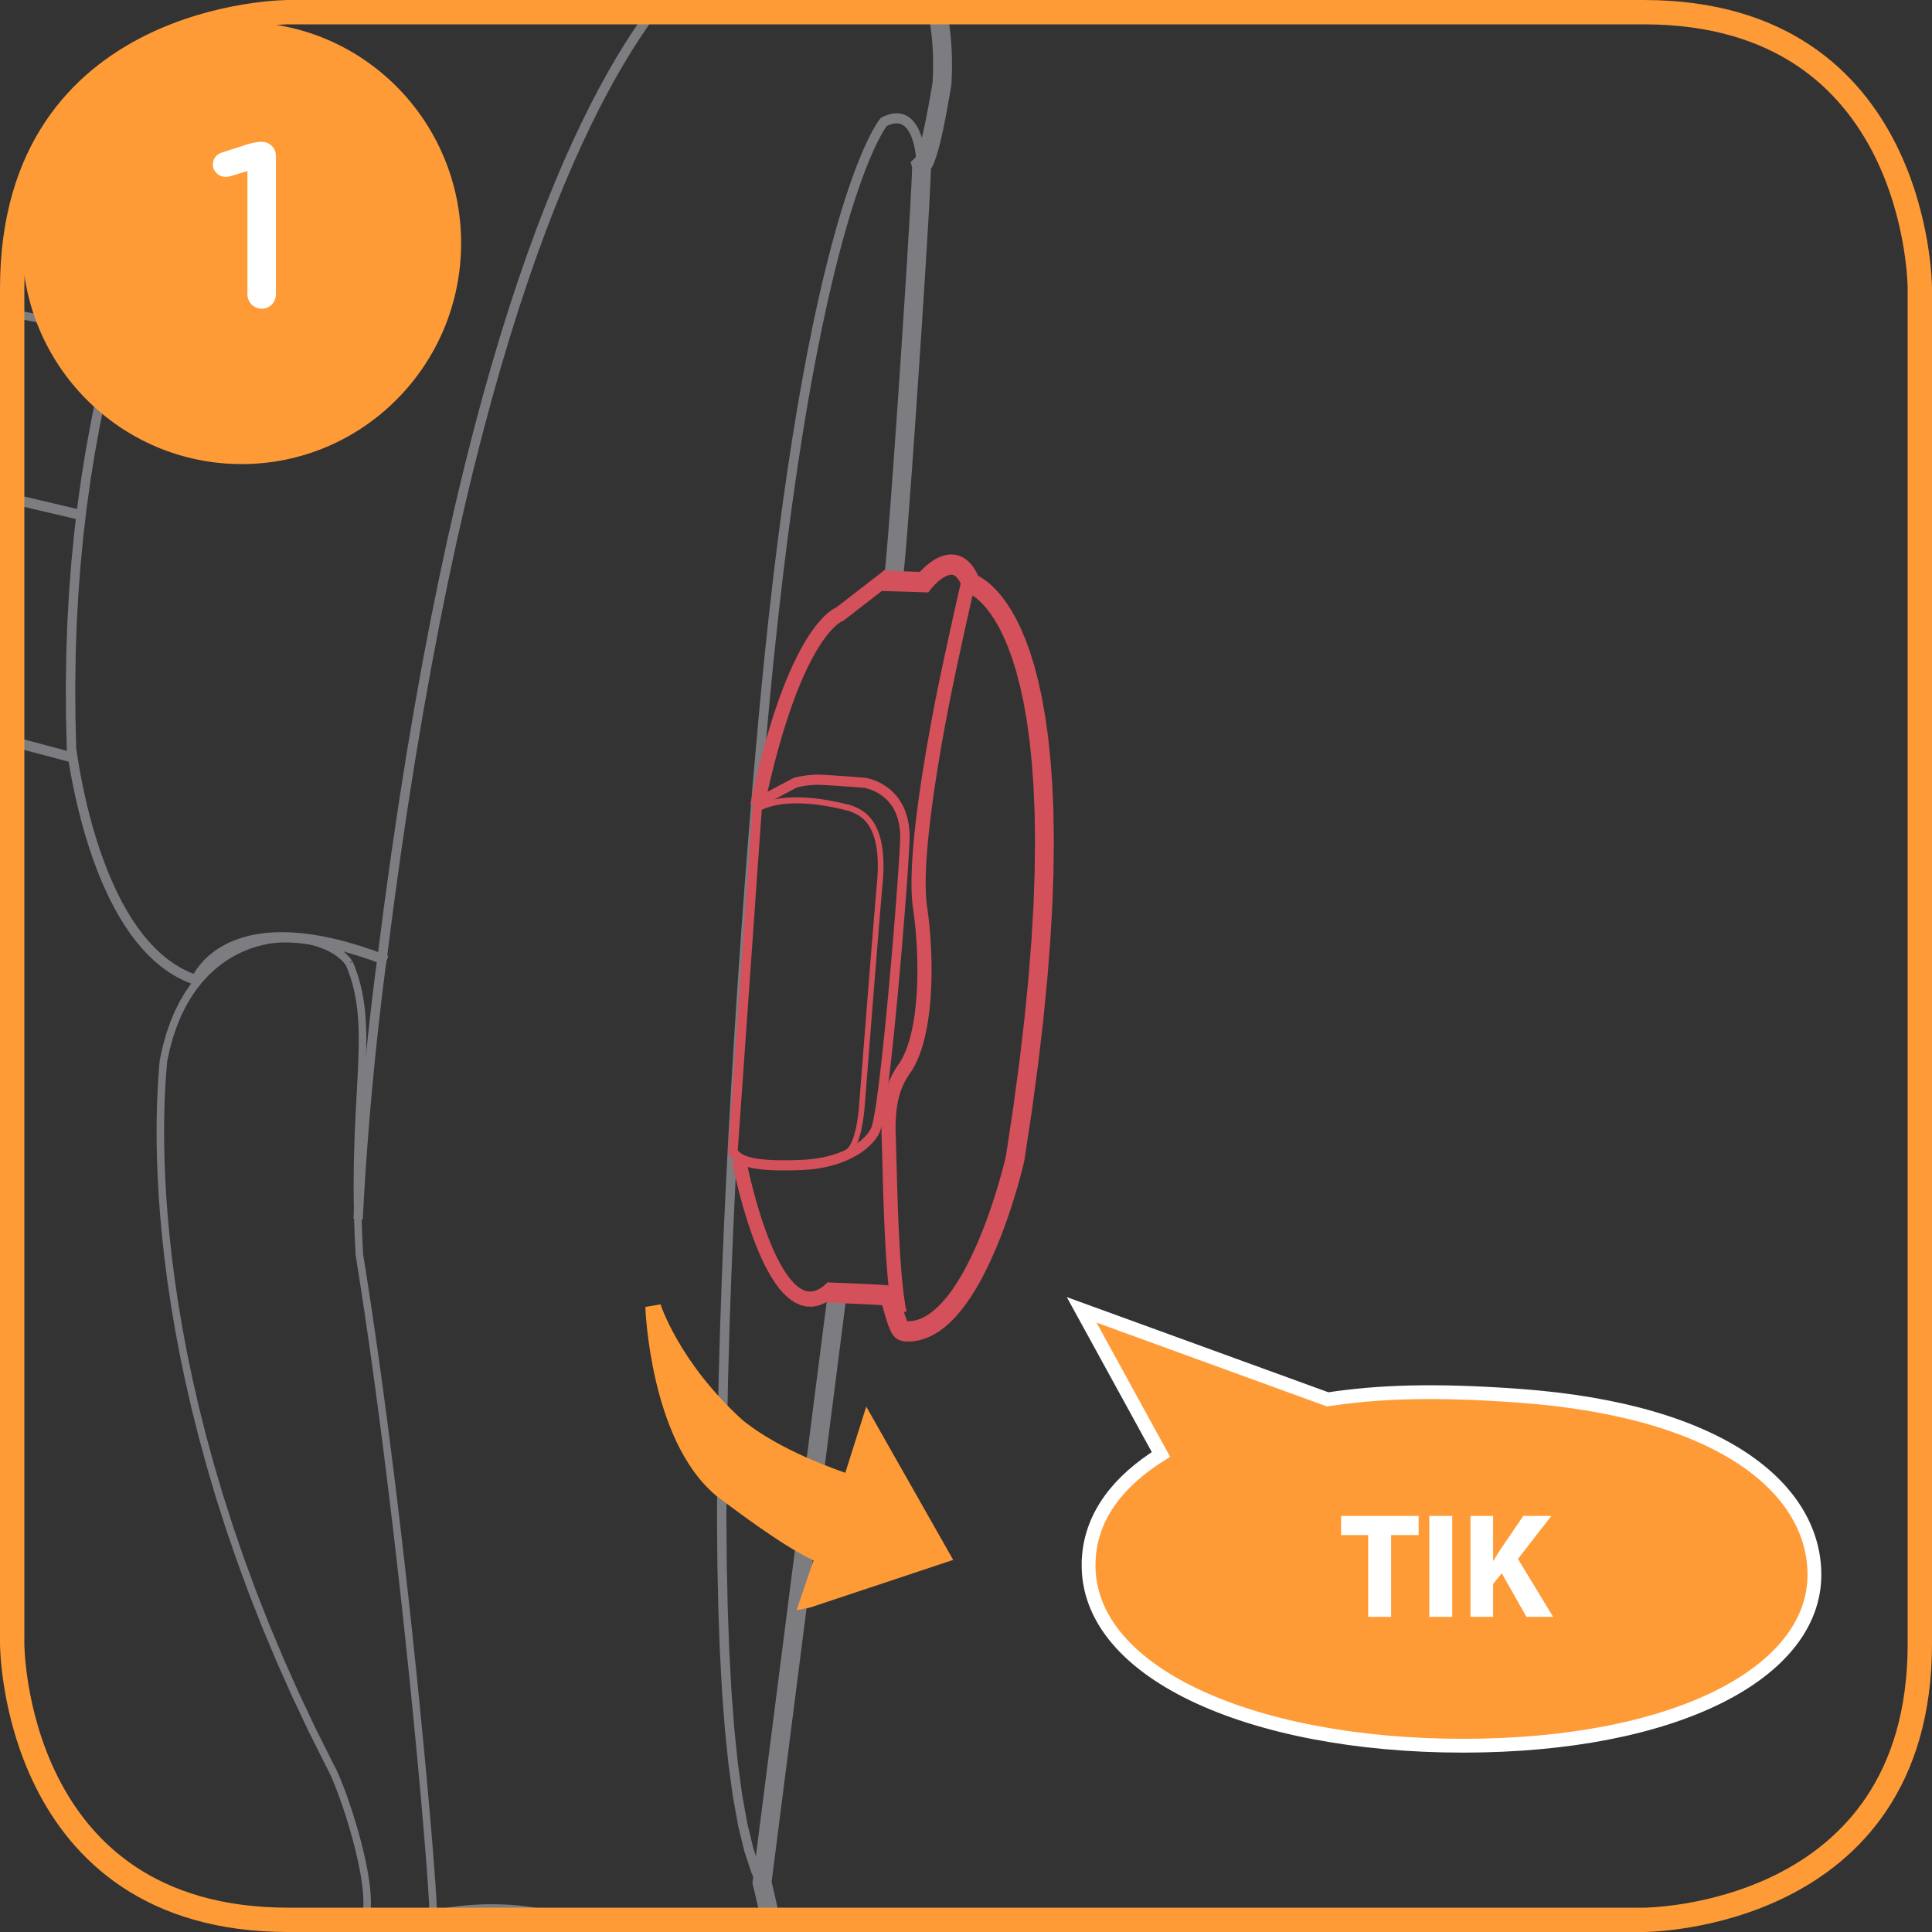 <?xml version="1.0" encoding="UTF-8"?>
<!DOCTYPE svg PUBLIC "-//W3C//DTD SVG 1.1//EN" "http://www.w3.org/Graphics/SVG/1.1/DTD/svg11.dtd">
<!-- Creator: CorelDRAW 2017 -->
<svg xmlns="http://www.w3.org/2000/svg" xml:space="preserve" width="33.096mm" height="33.096mm" version="1.1" style="shape-rendering:geometricPrecision; text-rendering:geometricPrecision; image-rendering:optimizeQuality; fill-rule:evenodd; clip-rule:evenodd"
viewBox="0 0 1402.57 1402.57"
 xmlns:xlink="http://www.w3.org/1999/xlink">
 <rect x="0" y="0" width="1402.57" height="1402.57" fill="#333333" stroke="none"/>
 <defs>
  <style type="text/css">
   <![CDATA[
    .str2 {stroke:white;stroke-width:10.02;stroke-miterlimit:4}
    .str0 {stroke:#FE9B37;stroke-width:17.67;stroke-miterlimit:4}
    .str1 {stroke:#FE9B37;stroke-width:11.3;stroke-miterlimit:4}
    .fil2 {fill:none;fill-rule:nonzero}
    .fil4 {fill:white;fill-rule:nonzero}
    .fil0 {fill:#7C7C81;fill-rule:nonzero}
    .fil3 {fill:#FE9B37;fill-rule:nonzero}
    .fil1 {fill:#D4505A;fill-rule:nonzero}
   ]]>
  </style>
 </defs>
 <g id="Слой_x0020_1">
  <g>
   <path class="fil0" d="M546.41 1365.64l54.6 -427.44 13.57 2.08 -54.6 427.44 -13.4 0.86 -0.17 -2.93zm0.17 2.93l-0.36 -1.45 0.19 -1.49 0.17 2.93zm19.43 23.6l-13.37 3.15 -0.31 -1.46 -0.3 -1.43 -0.3 -1.39 -0.3 -1.36 -0.29 -1.34 -0.28 -1.3 -0.28 -1.28 -0.27 -1.24 -0.27 -1.2 -0.26 -1.16 -0.25 -1.11 -0.25 -1.09 -0.24 -1.04 -0.23 -1 -0.22 -0.96 -0.21 -0.91 -0.2 -0.86 -0.19 -0.82 -0.19 -0.77 -0.17 -0.73 -0.16 -0.66 -0.15 -0.63 -0.14 -0.57 -0.11 -0.47 -0.12 -0.47 -0.1 -0.41 -0.08 -0.31 -0.07 -0.28 -0.07 -0.28 -0.03 -0.13 -0 -0.01 -0.02 -0.08 13.22 -3.79 0 -0.01 0.05 0.19 0.04 0.19 0.04 0.17 0.07 0.28 0.09 0.38 0.1 0.4 0.11 0.45 0.14 0.56 0.14 0.58 0.15 0.63 0.17 0.7 0.17 0.72 0.19 0.79 0.2 0.83 0.21 0.9 0.22 0.93 0.22 0.97 0.23 1.02 0.25 1.06 0.25 1.1 0.26 1.15 0.27 1.19 0.27 1.22 0.28 1.25 0.28 1.29 0.29 1.33 0.3 1.36 0.3 1.39 0.31 1.44 0.31 1.45 0.31 1.47zm124.6 -1330.18l-13.48 -2.71 -0.1 0.9 0.09 -1.85 0.08 -1.84 0.06 -1.8 0.05 -1.79 0.04 -1.78 0.03 -1.75 0.01 -1.72 0 -1.72 -0.01 -1.69 -0.03 -1.67 -0.04 -1.66 -0.05 -1.63 -0.07 -1.61 -0.07 -1.61 -0.08 -1.58 -0.1 -1.56 -0.11 -1.54 -0.12 -1.52 -0.13 -1.5 -0.15 -1.49 -0.15 -1.46 -0.17 -1.45 -0.17 -1.44 -0.19 -1.4 -0.2 -1.4 -0.21 -1.37 -0.22 -1.36 -0.23 -1.34 -0.24 -1.32 -0.25 -1.31 -0.26 -1.3 -0.27 -1.27 13.34 -3.28 0.3 1.43 0.29 1.43 0.28 1.46 0.27 1.48 0.25 1.48 0.25 1.51 0.23 1.53 0.22 1.53 0.21 1.56 0.19 1.56 0.19 1.58 0.17 1.61 0.16 1.62 0.15 1.64 0.13 1.66 0.12 1.67 0.11 1.69 0.09 1.7 0.08 1.72 0.07 1.74 0.06 1.76 0.04 1.78 0.03 1.8 0.01 1.81 0 1.82 -0.01 1.86 -0.03 1.87 -0.04 1.87 -0.05 1.91 -0.07 1.93 -0.08 1.93 -0.1 1.96 -0.1 0.9zm0.1 -0.9l-0.02 0.44 -0.08 0.46 0.1 -0.9zm-15.24 57.01l-13.16 4.03 2.09 -7.6 -0.15 0.16 0.08 -0.13 0.24 -0.39 0.32 -0.62 0.38 -0.83 0.42 -1 0.44 -1.15 0.45 -1.3 0.47 -1.43 0.47 -1.56 0.48 -1.66 0.47 -1.75 0.48 -1.85 0.48 -1.92 0.47 -2 0.47 -2.06 0.47 -2.11 0.47 -2.17 0.46 -2.21 0.46 -2.24 0.45 -2.27 0.44 -2.29 0.44 -2.31 0.43 -2.31 0.42 -2.31 0.42 -2.29 0.4 -2.28 0.4 -2.27 0.39 -2.23 0.38 -2.2 0.37 -2.15 0.36 -2.11 13.48 2.71 -0.36 2.12 -0.37 2.17 -0.39 2.22 -0.39 2.26 -0.41 2.29 -0.41 2.32 -0.42 2.34 -0.43 2.35 -0.44 2.36 -0.45 2.36 -0.45 2.35 -0.47 2.34 -0.47 2.32 -0.48 2.29 -0.48 2.26 -0.5 2.22 -0.5 2.18 -0.51 2.13 -0.51 2.07 -0.52 2.02 -0.53 1.95 -0.54 1.87 -0.55 1.8 -0.56 1.73 -0.58 1.65 -0.59 1.58 -0.62 1.49 -0.65 1.42 -0.72 1.36 -0.8 1.31 -0.95 1.3 -1.18 1.27 2.09 -7.6zm-13.16 4.03l-1.22 -4.53 3.31 -3.07 -2.09 7.6zm-7.01 298.82l-13.35 -3.4 0.21 -1.4 0.38 -3.32 0.48 -4.78 0.55 -6.09 0.62 -7.27 0.68 -8.34 0.73 -9.32 0.78 -10.2 0.82 -10.96 0.85 -11.64 0.88 -12.21 0.9 -12.69 0.92 -13.06 0.92 -13.33 0.92 -13.5 0.92 -13.58 0.91 -13.55 0.88 -13.43 0.86 -13.2 0.83 -12.88 0.79 -12.46 0.75 -11.93 0.69 -11.31 0.64 -10.59 0.57 -9.76 0.5 -8.84 0.42 -7.81 0.34 -6.68 0.24 -5.45 0.14 -4.07 0.04 -2.51 0.2 0.76 13.16 -4.03 0.33 3.25 -0.04 3.03 -0.15 4.28 -0.25 5.56 -0.34 6.75 -0.42 7.86 -0.5 8.87 -0.57 9.79 -0.64 10.61 -0.69 11.32 -0.75 11.95 -0.79 12.47 -0.83 12.89 -0.86 13.22 -0.89 13.44 -0.91 13.56 -0.92 13.59 -0.92 13.52 -0.92 13.34 -0.92 13.07 -0.9 12.71 -0.88 12.23 -0.86 11.66 -0.82 11 -0.78 10.23 -0.73 9.36 -0.69 8.4 -0.63 7.34 -0.56 6.2 -0.5 4.96 -0.42 3.69 -0.43 2.68z"/>
  </g>
  <g>
   <path class="fil1" d="M665.52 417.87l10.53 9.49 -5.45 2.61 -0.11 -0 -0.07 -0 -0.21 -0 -0.34 -0.01 -0.38 -0.01 -0.47 -0.02 -0.55 -0.02 -0.62 -0.02 -0.69 -0.02 -0.75 -0.03 -0.81 -0.03 -0.87 -0.03 -0.92 -0.03 -0.96 -0.03 -1.01 -0.03 -1.07 -0.03 -1.11 -0.03 -1.14 -0.04 -1.17 -0.03 -1.2 -0.04 -1.22 -0.03 -1.26 -0.04 -1.27 -0.04 -1.27 -0.04 -1.3 -0.03 -1.32 -0.04 -1.3 -0.04 -1.31 -0.03 -1.31 -0.03 -1.31 -0.03 -1.29 -0.03 -1.28 -0.03 0.24 -14.72 1.29 0.03 1.31 0.03 1.31 0.03 1.31 0.03 1.33 0.03 1.32 0.04 1.3 0.04 1.31 0.03 1.3 0.04 1.27 0.04 1.25 0.04 1.23 0.03 1.21 0.04 1.18 0.03 1.14 0.04 1.1 0.03 1.06 0.03 1.03 0.03 0.98 0.03 0.92 0.03 0.86 0.03 0.81 0.03 0.75 0.03 0.69 0.02 0.62 0.02 0.56 0.02 0.47 0.02 0.41 0.01 0.28 0.01 0.25 0 0.21 0.01 -0.02 -0 -5.45 2.61zm10.53 9.49l-2.13 2.73 -3.32 -0.11 5.45 -2.61zm30.52 -10.79l-3.25 14.29 -4.74 -4.45 -0.91 -2.22 -0.9 -1.84 -0.88 -1.48 -0.83 -1.14 -0.78 -0.85 -0.7 -0.62 -0.61 -0.42 -0.56 -0.28 -0.55 -0.18 -0.57 -0.11 -0.63 -0.03 -0.7 0.05 -0.77 0.14 -0.85 0.23 -0.9 0.33 -0.94 0.43 -0.97 0.52 -0.99 0.6 -0.98 0.66 -0.97 0.72 -0.94 0.75 -0.89 0.76 -0.84 0.76 -0.78 0.75 -0.72 0.72 -0.64 0.67 -0.55 0.6 -0.45 0.51 -0.36 0.43 -0.27 0.32 -0.12 0.15 0 0 -10.53 -9.49 0.14 -0.17 0.26 -0.32 0.37 -0.44 0.49 -0.58 0.62 -0.7 0.73 -0.8 0.84 -0.88 0.93 -0.94 1.04 -1 1.13 -1.03 1.23 -1.05 1.31 -1.04 1.4 -1.03 1.49 -1 1.57 -0.96 1.67 -0.89 1.76 -0.8 1.86 -0.68 1.95 -0.54 2.06 -0.36 2.15 -0.14 2.21 0.12 2.27 0.42 2.26 0.75 2.22 1.09 2.11 1.43 1.97 1.74 1.83 2.03 1.69 2.32 1.54 2.59 1.4 2.85 1.28 3.14 -4.74 -4.45zm-3.25 14.29l-3.43 -0.92 -1.31 -3.53 4.74 4.45zm40.33 411.67l-13.32 -3.53 -0.09 0.49 5.36 -35.54 4.5 -33.45 3.67 -31.42 2.9 -29.45 2.16 -27.54 1.48 -25.69 0.83 -23.91 0.25 -22.19 -0.3 -20.52 -0.8 -18.92 -1.24 -17.39 -1.65 -15.91 -2 -14.49 -2.31 -13.14 -2.57 -11.85 -2.78 -10.62 -2.94 -9.45 -3.05 -8.35 -3.11 -7.31 -3.13 -6.34 -3.09 -5.44 -3.01 -4.61 -2.88 -3.84 -2.71 -3.14 -2.5 -2.51 -2.24 -1.96 -1.95 -1.46 -1.61 -1.03 -1.24 -0.67 -0.84 -0.39 -0.44 -0.16 0.29 0.09 3.25 -14.29 0.82 0.26 1.11 0.43 1.63 0.75 2.06 1.13 2.43 1.57 2.73 2.06 3 2.61 3.2 3.23 3.36 3.89 3.47 4.62 3.53 5.39 3.54 6.23 3.51 7.12 3.44 8.08 3.31 9.08 3.16 10.15 2.95 11.29 2.7 12.47 2.41 13.73 2.08 15.04 1.7 16.43 1.28 17.87 0.81 19.37 0.3 20.95 -0.25 22.58 -0.85 24.27 -1.5 26.03 -2.19 27.86 -2.92 29.75 -3.7 31.7 -4.53 33.71 -5.4 35.79 -0.09 0.49zm0.09 -0.49l-0.04 0.26 -0.05 0.23 0.09 -0.49zm-88.86 131.32l4.96 -13.71 -2.11 -0.5 3.41 -0.04 3.33 -0.54 3.3 -1.03 3.31 -1.52 3.31 -2 3.29 -2.47 3.28 -2.93 3.24 -3.35 3.19 -3.74 3.12 -4.1 3.04 -4.41 2.95 -4.7 2.86 -4.92 2.75 -5.12 2.64 -5.27 2.53 -5.38 2.41 -5.45 2.3 -5.48 2.17 -5.47 2.05 -5.42 1.92 -5.34 1.79 -5.2 1.66 -5.04 1.53 -4.83 1.39 -4.59 1.26 -4.3 1.12 -3.97 0.98 -3.6 0.83 -3.2 0.7 -2.75 0.55 -2.26 0.4 -1.72 13.32 3.53 -0.44 1.91 -0.58 2.41 -0.73 2.88 -0.87 3.34 -1.02 3.75 -1.16 4.12 -1.3 4.44 -1.44 4.75 -1.58 5 -1.72 5.22 -1.86 5.41 -2 5.55 -2.13 5.65 -2.28 5.73 -2.41 5.76 -2.55 5.75 -2.68 5.71 -2.83 5.63 -2.96 5.51 -3.11 5.36 -3.25 5.17 -3.4 4.95 -3.57 4.69 -3.73 4.39 -3.92 4.05 -4.1 3.66 -4.31 3.23 -4.53 2.73 -4.75 2.17 -4.97 1.54 -5.16 0.84 -5.31 0.07 -2.11 -0.5zm2.11 0.5l-1.1 -0.07 -1.02 -0.43 2.11 0.5zm-12.29 -25.94l2.2 -14.53 5.51 5.34 0.67 2.57 0.63 2.37 0.59 2.19 0.56 2.01 0.53 1.84 0.5 1.68 0.46 1.51 0.43 1.35 0.41 1.22 0.37 1.06 0.33 0.91 0.31 0.78 0.27 0.64 0.24 0.52 0.18 0.36 0.14 0.26 0.07 0.11 0 0 -0.08 -0.09 -0.18 -0.19 -0.27 -0.22 -0.35 -0.25 -0.36 -0.19 -0.36 -0.15 -0.25 -0.08 -0.08 -0.02 0.14 0.03 0.22 0.04 0.31 0.06 0.56 0.13 0.71 0.22 0.72 0.27 -4.96 13.71 0.16 0.06 0.17 0.06 0.04 0.01 -0.19 -0.04 -0.27 -0.06 -0.35 -0.07 -0.57 -0.14 -0.73 -0.23 -0.85 -0.36 -0.85 -0.47 -0.85 -0.58 -0.78 -0.67 -0.71 -0.72 -0.62 -0.75 -0.56 -0.79 -0.51 -0.83 -0.47 -0.83 -0.45 -0.91 -0.43 -0.95 -0.43 -1.02 -0.44 -1.11 -0.44 -1.2 -0.45 -1.3 -0.47 -1.41 -0.5 -1.54 -0.5 -1.67 -0.54 -1.81 -0.56 -1.96 -0.59 -2.11 -0.62 -2.29 -0.65 -2.45 -0.68 -2.64 5.51 5.34zm2.2 -14.53l4.33 0.78 1.17 4.56 -5.51 -5.34zm-46.52 12.31l0.42 -14.72 0.11 0 0.35 0.01 0.56 0.02 0.76 0.03 0.93 0.04 1.11 0.04 1.26 0.05 1.39 0.06 1.53 0.06 1.64 0.07 1.74 0.07 1.82 0.08 1.9 0.08 1.94 0.08 1.98 0.08 2.02 0.09 2.03 0.09 2.02 0.09 2.02 0.09 1.99 0.1 1.93 0.1 1.89 0.09 1.82 0.1 1.72 0.1 1.63 0.09 1.52 0.09 1.4 0.09 1.27 0.09 1.13 0.09 0.98 0.09 0.86 0.09 0.85 0.13 -2.2 14.53 -0.17 -0.03 -0.55 -0.06 -0.81 -0.08 -1 -0.08 -1.18 -0.09 -1.33 -0.08 -1.47 -0.09 -1.59 -0.09 -1.7 -0.09 -1.78 -0.1 -1.86 -0.09 -1.93 -0.1 -1.96 -0.1 -1.99 -0.09 -2.02 -0.09 -2.02 -0.09 -2 -0.09 -1.98 -0.08 -1.94 -0.08 -1.88 -0.08 -1.82 -0.08 -1.73 -0.07 -1.63 -0.07 -1.52 -0.06 -1.4 -0.06 -1.25 -0.05 -1.11 -0.04 -0.94 -0.04 -0.75 -0.03 -0.55 -0.02 -0.33 -0.01 -0.13 -0z"/>
  </g>
  <g>
   <polygon class="fil0" points="58.91,377.7 8.11,365.76 9.54,358.56 60.34,370.51 "/>
  </g>
  <g>
   <path class="fil0" d="M141.21 714.93l1.98 -7.04 -3.51 1.02 -0.31 0.42 0.26 -0.52 0.47 -0.9 0.67 -1.18 0.85 -1.41 1.06 -1.6 1.27 -1.77 1.51 -1.91 1.75 -2 2 -2.07 2.27 -2.11 2.56 -2.12 2.84 -2.09 3.16 -2.04 3.48 -1.95 3.8 -1.84 4.14 -1.69 4.49 -1.52 4.85 -1.31 5.22 -1.07 5.6 -0.81 5.99 -0.52 6.4 -0.2 6.82 0.14 7.25 0.53 7.69 0.92 8.14 1.36 8.61 1.82 9.09 2.31 9.59 2.82 10.09 3.37 10.61 3.94 -2.31 6.92 -10.42 -3.87 -9.87 -3.29 -9.36 -2.75 -8.85 -2.25 -8.35 -1.76 -7.87 -1.31 -7.39 -0.89 -6.93 -0.5 -6.49 -0.14 -6.05 0.19 -5.64 0.49 -5.23 0.76 -4.84 1 -4.47 1.2 -4.11 1.39 -3.76 1.54 -3.43 1.66 -3.11 1.75 -2.81 1.82 -2.53 1.86 -2.25 1.86 -1.99 1.85 -1.75 1.81 -1.52 1.73 -1.29 1.64 -1.09 1.51 -0.9 1.36 -0.72 1.18 -0.55 0.97 -0.4 0.77 -0.31 0.59 -0.6 0.92 -3.51 1.02zm3.51 -1.02l-1.45 1.7 -2.06 -0.68 3.51 -1.02zm-96.26 -170.55l6.85 -0.24 -0.04 -0.41 0.47 3.29 0.57 3.73 0.67 4.13 0.77 4.51 0.89 4.85 1.01 5.17 1.13 5.45 1.25 5.69 1.39 5.91 1.53 6.09 1.67 6.25 1.82 6.36 1.97 6.45 2.14 6.51 2.3 6.53 2.47 6.52 2.64 6.49 2.82 6.42 3 6.31 3.19 6.18 3.38 6.01 3.57 5.81 3.78 5.58 3.98 5.32 4.18 5.02 4.39 4.7 4.6 4.36 4.81 3.98 5.03 3.57 5.26 3.14 5.49 2.67 5.75 2.19 -1.98 7.04 -6.29 -2.4 -6.02 -2.93 -5.74 -3.42 -5.47 -3.87 -5.2 -4.29 -4.93 -4.67 -4.68 -5.02 -4.43 -5.33 -4.2 -5.61 -3.96 -5.86 -3.73 -6.07 -3.52 -6.25 -3.31 -6.41 -3.1 -6.53 -2.91 -6.61 -2.72 -6.67 -2.53 -6.7 -2.36 -6.7 -2.19 -6.66 -2.02 -6.59 -1.86 -6.5 -1.71 -6.37 -1.56 -6.21 -1.42 -6.02 -1.28 -5.79 -1.14 -5.54 -1.03 -5.26 -0.9 -4.94 -0.79 -4.59 -0.68 -4.21 -0.58 -3.8 -0.48 -3.36 -0.04 -0.41zm0.04 0.41l-0.03 -0.23 -0 -0.17 0.04 0.41zm138.6 -535.69l5.54 4.36 -6.73 10.1 -6.73 10.49 -6.71 10.89 -6.68 11.28 -6.63 11.68 -6.57 12.09 -6.49 12.48 -6.4 12.9 -6.28 13.31 -6.16 13.71 -6.02 14.13 -5.87 14.55 -5.69 14.97 -5.51 15.4 -5.3 15.82 -5.08 16.25 -4.84 16.68 -4.59 17.12 -4.32 17.55 -4.04 18 -3.74 18.43 -3.43 18.88 -3.1 19.33 -2.75 19.78 -2.39 20.24 -2.01 20.7 -1.62 21.15 -1.21 21.62 -0.78 22.08 -0.34 22.55 0.11 23.02 0.59 23.5 -6.85 0.24 -0.59 -23.65 -0.11 -23.18 0.34 -22.71 0.79 -22.24 1.22 -21.78 1.63 -21.31 2.03 -20.86 2.41 -20.4 2.78 -19.94 3.12 -19.49 3.45 -19.05 3.78 -18.6 4.08 -18.15 4.37 -17.71 4.63 -17.28 4.89 -16.83 5.12 -16.4 5.35 -15.97 5.56 -15.54 5.75 -15.11 5.92 -14.69 6.08 -14.27 6.22 -13.85 6.35 -13.43 6.46 -13.02 6.56 -12.61 6.64 -12.21 6.7 -11.8 6.75 -11.4 6.78 -11 6.8 -10.6 6.8 -10.2z"/>
  </g>
  <g>
   <path class="fil0" d="M280.69 696.82l-6.77 -1.14 -0.01 0.06 5.03 -39.02 5.21 -37.65 5.38 -36.29 5.53 -34.98 5.69 -33.67 5.81 -32.4 5.94 -31.14 6.06 -29.92 6.17 -28.72 6.25 -27.54 6.34 -26.39 6.41 -25.26 6.47 -24.16 6.52 -23.08 6.56 -22.03 6.59 -21 6.61 -19.99 6.62 -19.02 6.62 -18.05 6.6 -17.13 6.58 -16.22 6.54 -15.34 6.5 -14.48 6.44 -13.65 6.38 -12.83 6.3 -12.06 6.21 -11.29 6.12 -10.55 6.01 -9.85 5.89 -9.15 5.76 -8.49 5.62 -7.86 5.38 4.59 -5.51 7.7 -5.65 8.34 -5.79 9.01 -5.91 9.7 -6.03 10.41 -6.13 11.15 -6.23 11.91 -6.31 12.7 -6.37 13.51 -6.44 14.35 -6.49 15.21 -6.53 16.09 -6.55 17.01 -6.57 17.93 -6.58 18.9 -6.57 19.88 -6.56 20.89 -6.53 21.92 -6.49 22.98 -6.45 24.06 -6.39 25.16 -6.31 26.3 -6.23 27.45 -6.14 28.63 -6.04 29.83 -5.92 31.06 -5.81 32.32 -5.67 33.59 -5.52 34.89 -5.37 36.22 -5.2 37.58 -5.02 38.94 -0.01 0.06zm0.01 -0.06l-0.01 0.06 0 -0.03 0 -0.03zm-17.27 188.52l-6.84 -0.42 0.49 -9.49 0.53 -9.39 0.56 -9.28 0.6 -9.16 0.62 -9.02 0.65 -8.87 0.67 -8.71 0.69 -8.53 0.7 -8.34 0.71 -8.14 0.72 -7.92 0.72 -7.68 0.72 -7.45 0.72 -7.18 0.71 -6.91 0.7 -6.63 0.69 -6.33 0.67 -6.02 0.65 -5.7 0.62 -5.36 0.59 -5 0.56 -4.64 0.52 -4.27 0.48 -3.87 0.44 -3.47 0.39 -3.05 0.35 -2.62 0.29 -2.17 0.23 -1.71 0.17 -1.25 0.11 -0.75 0.03 -0.26 6.77 1.14 -0.03 0.25 -0.11 0.75 -0.17 1.22 -0.23 1.7 -0.29 2.16 -0.34 2.6 -0.39 3.03 -0.44 3.46 -0.48 3.85 -0.52 4.25 -0.56 4.62 -0.59 4.99 -0.62 5.34 -0.65 5.67 -0.66 6 -0.69 6.31 -0.7 6.6 -0.71 6.9 -0.72 7.16 -0.72 7.42 -0.72 7.66 -0.72 7.89 -0.71 8.11 -0.7 8.31 -0.69 8.5 -0.67 8.68 -0.65 8.84 -0.62 8.99 -0.6 9.12 -0.56 9.25 -0.53 9.36 -0.49 9.45z"/>
  </g>
  <g>
   <path class="fil0" d="M644.15 91.03l-5.03 -5.03 1.02 -0.81 2.7 -1.25 2.61 -0.91 2.51 -0.57 2.42 -0.24 2.32 0.08 2.21 0.41 2.06 0.71 1.9 0.98 1.74 1.22 1.56 1.41 1.39 1.56 1.25 1.69 1.1 1.79 0.97 1.86 0.86 1.92 0.76 1.96 0.66 1.97 0.58 1.98 0.5 1.97 0.43 1.95 0.36 1.89 0.3 1.82 0.25 1.74 0.2 1.65 0.16 1.53 0.12 1.39 0.09 1.23 0.06 1.05 0.04 0.86 0.03 0.63 0.01 0.42 0 0.19 -6.85 0.04 0 -0.07 -0.01 -0.34 -0.02 -0.57 -0.04 -0.77 -0.06 -0.96 -0.08 -1.11 -0.11 -1.26 -0.14 -1.39 -0.19 -1.49 -0.23 -1.59 -0.28 -1.64 -0.32 -1.69 -0.38 -1.72 -0.44 -1.72 -0.5 -1.7 -0.56 -1.67 -0.61 -1.6 -0.69 -1.53 -0.75 -1.43 -0.81 -1.31 -0.86 -1.17 -0.91 -1.02 -0.95 -0.86 -1.01 -0.71 -1.07 -0.56 -1.16 -0.4 -1.27 -0.23 -1.41 -0.06 -1.59 0.16 -1.77 0.4 -1.97 0.69 -2.17 1 1.02 -0.81zm-5.03 -5.03l0.44 -0.51 0.58 -0.3 -1.02 0.81zm-83.85 461.04l-6.81 -0.76 -0 0.03 3.09 -34.49 3.2 -32.78 3.29 -31.1 3.38 -29.46 3.45 -27.87 3.51 -26.32 3.56 -24.81 3.59 -23.35 3.61 -21.92 3.62 -20.54 3.61 -19.2 3.6 -17.9 3.57 -16.65 3.52 -15.43 3.48 -14.26 3.4 -13.13 3.32 -12.04 3.23 -11 3.13 -10 3 -9.04 2.87 -8.12 2.73 -7.25 2.58 -6.41 2.41 -5.62 2.23 -4.87 2.04 -4.16 1.84 -3.5 1.62 -2.87 1.4 -2.3 1.16 -1.76 0.92 -1.28 0.71 -0.89 5.03 5.03 -0.39 0.49 -0.73 1.02 -1.01 1.53 -1.26 2.09 -1.51 2.68 -1.74 3.31 -1.95 3.98 -2.15 4.7 -2.34 5.45 -2.51 6.26 -2.67 7.09 -2.82 7.98 -2.96 8.9 -3.09 9.87 -3.19 10.87 -3.29 11.93 -3.37 13.01 -3.44 14.15 -3.5 15.33 -3.54 16.54 -3.58 17.8 -3.6 19.1 -3.6 20.45 -3.59 21.84 -3.58 23.26 -3.55 24.73 -3.5 26.24 -3.45 27.8 -3.37 29.39 -3.29 31.03 -3.2 32.71 -3.09 34.43 -0 0.03zm0 -0.03l-0 0.03 0.03 -0.31 -0.03 0.28zm2.11 821.69l-5.83 3.83 -6.01 -12.82 -5.19 -15.75 -4.47 -18.48 -3.81 -21.04 -3.2 -23.4 -2.62 -25.54 -2.08 -27.48 -1.58 -29.21 -1.11 -30.72 -0.68 -32.01 -0.28 -33.09 0.09 -33.95 0.42 -34.6 0.72 -35.02 1 -35.22 1.22 -35.21 1.43 -34.98 1.6 -34.53 1.73 -33.85 1.84 -32.96 1.91 -31.86 1.94 -30.52 1.94 -28.98 1.91 -27.22 1.85 -25.23 1.75 -23.02 1.62 -20.6 1.45 -17.96 1.25 -15.09 1.03 -12.01 0.76 -8.71 0.47 -5.2 6.81 0.76 -0.47 5.17 -0.76 8.7 -1.03 11.99 -1.25 15.07 -1.45 17.94 -1.62 20.58 -1.74 23 -1.85 25.2 -1.91 27.19 -1.94 28.95 -1.94 30.5 -1.9 31.82 -1.84 32.93 -1.73 33.82 -1.6 34.48 -1.42 34.93 -1.22 35.16 -1 35.16 -0.72 34.96 -0.42 34.52 -0.09 33.87 0.28 33 0.68 31.9 1.11 30.59 1.57 29.06 2.07 27.3 2.6 25.3 3.15 23.1 3.74 20.65 4.34 17.96 4.95 15.02 5.53 11.82z"/>
  </g>
  <g>
   <path class="fil1" d="M606.73 441.29l36.54 -28.3 6.03 8.98 -36.54 28.3 -1.62 0.83 -4.41 -9.81zm6.03 8.98l-0.74 0.57 -0.89 0.26 1.62 -0.83zm-57.98 135.79l-10.02 -2.5 2.59 -11.85 2.62 -11.18 2.64 -10.52 2.66 -9.89 2.66 -9.27 2.66 -8.68 2.65 -8.1 2.64 -7.54 2.61 -7.01 2.59 -6.5 2.56 -6 2.52 -5.53 2.48 -5.07 2.42 -4.64 2.36 -4.22 2.3 -3.83 2.22 -3.45 2.15 -3.1 2.07 -2.76 1.97 -2.45 1.88 -2.15 1.78 -1.86 1.67 -1.61 1.55 -1.37 1.43 -1.14 1.3 -0.94 1.15 -0.75 1.01 -0.59 0.86 -0.44 0.69 -0.31 0.48 -0.19 0.41 -0.14 2.79 10.65 0.22 -0.07 -0.08 0.03 -0.22 0.1 -0.4 0.2 -0.57 0.33 -0.74 0.49 -0.9 0.65 -1.05 0.84 -1.2 1.05 -1.34 1.3 -1.47 1.55 -1.59 1.82 -1.72 2.12 -1.83 2.45 -1.93 2.78 -2.03 3.15 -2.12 3.53 -2.2 3.93 -2.28 4.36 -2.34 4.8 -2.4 5.26 -2.45 5.75 -2.5 6.26 -2.53 6.77 -2.56 7.32 -2.58 7.88 -2.6 8.47 -2.6 9.08 -2.61 9.7 -2.59 10.34 -2.58 11.01 -2.56 11.69z"/>
  </g>
  <g>
   <path class="fil1" d="M688.01 516.36l-10.06 -2.29 0 0 0.66 -3.43 0.7 -3.55 0.73 -3.65 0.76 -3.73 0.78 -3.81 0.81 -3.86 0.81 -3.91 0.83 -3.94 0.84 -3.95 0.85 -3.95 0.85 -3.94 0.84 -3.9 0.84 -3.86 0.83 -3.8 0.81 -3.72 0.81 -3.64 0.78 -3.53 0.75 -3.4 0.73 -3.28 0.7 -3.12 0.67 -2.96 0.63 -2.78 0.58 -2.59 0.54 -2.38 0.49 -2.14 0.43 -1.92 0.38 -1.66 0.31 -1.39 0.26 -1.12 0.19 -0.82 0.11 -0.49 0.04 -0.17 9.98 2.7 -0.04 0.17 -0.11 0.5 -0.19 0.8 -0.25 1.1 -0.31 1.39 -0.38 1.66 -0.43 1.91 -0.49 2.15 -0.54 2.37 -0.58 2.58 -0.62 2.78 -0.67 2.96 -0.7 3.11 -0.73 3.26 -0.75 3.4 -0.78 3.52 -0.8 3.62 -0.81 3.71 -0.83 3.79 -0.83 3.85 -0.84 3.89 -0.85 3.92 -0.84 3.94 -0.84 3.94 -0.83 3.92 -0.81 3.89 -0.8 3.85 -0.78 3.78 -0.75 3.71 -0.72 3.62 -0.69 3.51 -0.66 3.39 0 0zm-14.99 141.75l-10.15 1.72 0 0 -0.44 -3.45 -0.33 -3.65 -0.23 -3.84 -0.13 -4.01 -0.03 -4.17 0.05 -4.34 0.14 -4.48 0.21 -4.61 0.28 -4.73 0.34 -4.83 0.41 -4.92 0.46 -5 0.52 -5.06 0.57 -5.11 0.61 -5.14 0.64 -5.17 0.68 -5.17 0.71 -5.16 0.74 -5.13 0.76 -5.09 0.78 -5.04 0.79 -4.97 0.8 -4.88 0.8 -4.8 0.8 -4.67 0.79 -4.55 0.78 -4.41 0.77 -4.25 0.75 -4.08 0.72 -3.89 0.7 -3.69 0.67 -3.47 10.06 2.29 -0.66 3.45 -0.69 3.67 -0.72 3.85 -0.74 4.05 -0.76 4.22 -0.78 4.37 -0.78 4.51 -0.79 4.63 -0.79 4.75 -0.79 4.84 -0.78 4.92 -0.77 4.99 -0.75 5.03 -0.73 5.07 -0.7 5.09 -0.67 5.09 -0.64 5.08 -0.6 5.06 -0.55 5.02 -0.51 4.95 -0.45 4.89 -0.4 4.8 -0.33 4.69 -0.27 4.57 -0.2 4.43 -0.13 4.28 -0.05 4.11 0.03 3.92 0.12 3.72 0.2 3.48 0.3 3.24 0.39 2.97 0 0zm-12.9 121.82l-8.54 -6.2 0.25 -0.37 1.44 -2.09 1.37 -2.3 1.29 -2.51 1.22 -2.71 1.14 -2.89 1.06 -3.06 0.97 -3.22 0.89 -3.36 0.81 -3.5 0.73 -3.61 0.65 -3.72 0.57 -3.81 0.49 -3.89 0.42 -3.96 0.35 -4.02 0.28 -4.06 0.22 -4.09 0.15 -4.11 0.09 -4.12 0.03 -4.11 -0.03 -4.09 -0.08 -4.06 -0.13 -4.02 -0.17 -3.96 -0.22 -3.89 -0.26 -3.82 -0.3 -3.73 -0.33 -3.62 -0.36 -3.51 -0.39 -3.38 -0.42 -3.24 -0.45 -3.09 10.15 -1.72 0.47 3.25 0.44 3.4 0.41 3.53 0.38 3.65 0.34 3.76 0.31 3.87 0.27 3.96 0.23 4.04 0.17 4.11 0.14 4.16 0.08 4.21 0.03 4.25 -0.03 4.28 -0.09 4.28 -0.16 4.29 -0.22 4.28 -0.3 4.26 -0.37 4.24 -0.45 4.19 -0.53 4.14 -0.61 4.08 -0.7 4.01 -0.79 3.93 -0.89 3.84 -0.99 3.74 -1.1 3.62 -1.21 3.5 -1.33 3.37 -1.45 3.23 -1.59 3.08 -1.73 2.91 -1.89 2.72 0.25 -0.37zm-8.54 -6.2l0.11 -0.17 0.15 -0.2 -0.25 0.37zm-1.33 49.8l-10.27 0.36 0 0 -0.07 -2.9 -0.02 -2.8 0.03 -2.69 0.08 -2.59 0.13 -2.49 0.18 -2.39 0.22 -2.31 0.26 -2.2 0.3 -2.12 0.33 -2.03 0.36 -1.94 0.4 -1.86 0.42 -1.78 0.45 -1.69 0.47 -1.61 0.49 -1.54 0.51 -1.47 0.52 -1.39 0.52 -1.31 0.53 -1.24 0.53 -1.17 0.54 -1.12 0.53 -1.03 0.51 -0.97 0.52 -0.93 0.49 -0.83 0.46 -0.78 0.44 -0.72 0.42 -0.67 0.39 -0.6 0.33 -0.52 0.3 -0.47 8.54 6.2 -0.34 0.54 -0.36 0.56 -0.36 0.56 -0.36 0.58 -0.39 0.63 -0.4 0.67 -0.41 0.7 -0.4 0.72 -0.42 0.79 -0.43 0.83 -0.42 0.87 -0.42 0.94 -0.43 1 -0.43 1.06 -0.42 1.13 -0.41 1.19 -0.4 1.26 -0.39 1.35 -0.38 1.42 -0.36 1.5 -0.34 1.58 -0.31 1.67 -0.29 1.76 -0.26 1.85 -0.23 1.95 -0.2 2.04 -0.15 2.14 -0.12 2.25 -0.08 2.35 -0.03 2.46 0.02 2.57 0.07 2.68 0 0zm7.82 128.61l-10.04 2.32 -0.59 -3.08 -0.55 -3.27 -0.52 -3.46 -0.48 -3.62 -0.45 -3.78 -0.43 -3.93 -0.4 -4.07 -0.37 -4.19 -0.35 -4.3 -0.33 -4.39 -0.3 -4.47 -0.28 -4.54 -0.26 -4.6 -0.25 -4.63 -0.23 -4.67 -0.21 -4.67 -0.19 -4.67 -0.18 -4.65 -0.17 -4.63 -0.16 -4.59 -0.14 -4.52 -0.14 -4.45 -0.13 -4.37 -0.12 -4.26 -0.11 -4.14 -0.11 -4.03 -0.1 -3.88 -0.1 -3.71 -0.1 -3.55 -0.1 -3.36 -0.1 -3.16 -0.1 -2.94 10.27 -0.36 0.1 2.98 0.1 3.18 0.1 3.37 0.1 3.56 0.1 3.73 0.1 3.88 0.11 4.02 0.11 4.14 0.12 4.25 0.13 4.35 0.14 4.43 0.14 4.5 0.15 4.56 0.17 4.59 0.18 4.63 0.19 4.64 0.21 4.63 0.23 4.62 0.24 4.59 0.26 4.54 0.28 4.48 0.3 4.4 0.32 4.31 0.34 4.2 0.36 4.09 0.39 3.96 0.41 3.8 0.44 3.64 0.46 3.45 0.49 3.25 0.51 3.03 0.54 2.8z"/>
  </g>
  <g>
   <path class="fil1" d="M617.48 584.52l-1.35 4.17 0.2 0.06 -4.7 -1.17 -4.49 -1 -4.29 -0.86 -4.09 -0.72 -3.9 -0.59 -3.71 -0.45 -3.52 -0.34 -3.34 -0.23 -3.15 -0.14 -2.98 -0.04 -2.81 0.05 -2.63 0.12 -2.47 0.19 -2.31 0.25 -2.14 0.31 -1.99 0.35 -1.84 0.39 -1.69 0.42 -1.55 0.44 -1.4 0.45 -1.27 0.45 -1.13 0.45 -1 0.44 -0.88 0.42 -0.75 0.4 -0.64 0.37 -0.52 0.32 -0.41 0.28 -0.31 0.22 -0.19 0.15 -0.09 0.08 0 -0 -2.66 -3.38 0.1 -0.09 0.21 -0.17 0.31 -0.23 0.4 -0.29 0.53 -0.35 0.64 -0.39 0.75 -0.43 0.88 -0.47 1 -0.49 1.13 -0.5 1.26 -0.5 1.39 -0.5 1.53 -0.5 1.67 -0.47 1.81 -0.45 1.97 -0.41 2.11 -0.37 2.27 -0.32 2.42 -0.26 2.59 -0.21 2.75 -0.12 2.92 -0.05 3.09 0.04 3.26 0.14 3.44 0.24 3.62 0.35 3.81 0.47 3.99 0.6 4.18 0.73 4.39 0.87 4.58 1.03 4.78 1.18 0.2 0.06zm-0.2 -0.06l0.11 0.03 0.09 0.03 -0.2 -0.06zm23.51 56.4l-4.09 -0.43 0 -0 0.31 -4.06 0.18 -3.84 0.07 -3.62 -0.04 -3.39 -0.15 -3.19 -0.24 -2.99 -0.33 -2.79 -0.42 -2.6 -0.49 -2.42 -0.56 -2.25 -0.62 -2.08 -0.69 -1.92 -0.73 -1.76 -0.78 -1.62 -0.82 -1.49 -0.85 -1.36 -0.88 -1.24 -0.9 -1.12 -0.93 -1.03 -0.93 -0.92 -0.95 -0.83 -0.95 -0.75 -0.95 -0.68 -0.95 -0.61 -0.94 -0.55 -0.93 -0.49 -0.92 -0.44 -0.89 -0.4 -0.86 -0.36 -0.83 -0.33 -0.8 -0.31 -0.75 -0.28 1.35 -4.17 0.76 0.28 0.83 0.32 0.89 0.35 0.95 0.39 0.99 0.44 1.03 0.5 1.06 0.56 1.09 0.64 1.11 0.71 1.12 0.8 1.12 0.89 1.12 0.99 1.11 1.1 1.09 1.2 1.06 1.33 1.03 1.44 0.99 1.58 0.94 1.71 0.89 1.85 0.83 1.99 0.76 2.14 0.69 2.3 0.61 2.45 0.53 2.62 0.45 2.8 0.35 2.97 0.26 3.16 0.16 3.35 0.04 3.56 -0.07 3.75 -0.19 3.98 -0.31 4.19 0 -0zm-12.79 158.77l-4.1 -0.24 0 -0.08 0.03 -0.33 0.08 -0.96 0.12 -1.56 0.17 -2.13 0.21 -2.65 0.25 -3.16 0.28 -3.62 0.32 -4.06 0.35 -4.46 0.38 -4.82 0.4 -5.14 0.43 -5.45 0.45 -5.72 0.47 -5.95 0.48 -6.14 0.5 -6.31 0.51 -6.45 0.52 -6.55 0.53 -6.61 0.53 -6.65 0.53 -6.65 0.53 -6.61 0.53 -6.54 0.52 -6.44 0.51 -6.31 0.5 -6.15 0.49 -5.94 0.47 -5.7 0.45 -5.45 0.44 -5.14 0.41 -4.81 0.39 -4.44 4.09 0.43 -0.39 4.44 -0.41 4.8 -0.44 5.14 -0.45 5.44 -0.47 5.7 -0.49 5.94 -0.5 6.14 -0.51 6.31 -0.52 6.44 -0.53 6.54 -0.53 6.61 -0.53 6.64 -0.53 6.65 -0.53 6.61 -0.52 6.55 -0.51 6.45 -0.5 6.31 -0.48 6.14 -0.47 5.95 -0.45 5.72 -0.43 5.45 -0.4 5.15 -0.38 4.82 -0.35 4.45 -0.32 4.06 -0.28 3.62 -0.25 3.16 -0.21 2.65 -0.17 2.13 -0.12 1.56 -0.08 0.97 -0.03 0.32 0 -0.08zm-4.1 -0.24l0 -0.08 0 0.03 -0 0.05zm-8.06 39.32l-1.92 -3.92 0.64 -0.42 0.64 -0.56 0.64 -0.7 0.63 -0.83 0.61 -0.96 0.59 -1.08 0.57 -1.18 0.54 -1.28 0.51 -1.35 0.47 -1.42 0.44 -1.48 0.42 -1.53 0.39 -1.56 0.36 -1.57 0.33 -1.59 0.3 -1.59 0.27 -1.57 0.25 -1.55 0.22 -1.52 0.2 -1.47 0.18 -1.42 0.15 -1.34 0.14 -1.27 0.11 -1.18 0.1 -1.09 0.08 -0.97 0.06 -0.85 0.05 -0.72 0.04 -0.58 0.03 -0.41 0.01 -0.25 0 -0.09 4.1 0.24 -0 0.1 -0.01 0.28 -0.03 0.45 -0.04 0.59 -0.05 0.75 -0.07 0.88 -0.08 1 -0.1 1.11 -0.12 1.22 -0.14 1.31 -0.16 1.39 -0.19 1.46 -0.2 1.52 -0.23 1.57 -0.25 1.61 -0.29 1.65 -0.32 1.66 -0.34 1.67 -0.38 1.67 -0.42 1.66 -0.44 1.63 -0.49 1.61 -0.53 1.57 -0.57 1.52 -0.61 1.45 -0.67 1.39 -0.72 1.31 -0.79 1.23 -0.85 1.13 -0.93 1.02 -1.03 0.89 -1.12 0.74z"/>
  </g>
  <g>
   <polygon class="fil1" points="601.12,930.71 608.18,938.77 603.75,942.73 599.24,945.7 594.64,947.68 590,948.61 585.42,948.5 581.03,947.43 576.92,945.52 573.1,942.92 569.55,939.74 566.23,936.07 563.13,931.98 560.2,927.52 557.43,922.74 554.81,917.7 552.35,912.45 550.03,907.04 547.83,901.52 545.78,895.96 543.86,890.39 542.08,884.89 540.44,879.5 538.93,874.27 537.55,869.28 536.32,864.56 535.23,860.19 534.27,856.2 533.46,852.68 532.79,849.65 532.27,847.2 531.89,845.36 531.66,844.21 531.57,843.78 541.64,841.63 541.71,841.97 541.92,843.06 542.29,844.81 542.79,847.19 543.44,850.12 544.23,853.55 545.16,857.42 546.23,861.68 547.43,866.27 548.76,871.12 550.22,876.18 551.81,881.4 553.53,886.71 555.38,892.05 557.34,897.37 559.41,902.6 561.6,907.68 563.89,912.56 566.28,917.17 568.76,921.45 571.3,925.33 573.9,928.76 576.53,931.67 579.14,934.02 581.71,935.77 584.2,936.94 586.63,937.54 589.09,937.6 591.69,937.08 594.55,935.85 597.69,933.77 "/>
  </g>
  <g>
   <path class="fil0" d="M121.39 770.52l-5.46 -0.53 0.04 -0.32 2.07 -9.68 2.49 -9.06 2.9 -8.45 3.27 -7.87 3.61 -7.29 3.94 -6.73 4.23 -6.17 4.49 -5.64 4.73 -5.1 4.93 -4.59 5.1 -4.09 5.25 -3.61 5.37 -3.14 5.45 -2.68 5.52 -2.25 5.54 -1.82 5.55 -1.42 5.52 -1.03 5.47 -0.66 5.39 -0.29 5.28 0.05 5.15 0.38 4.99 0.69 4.81 0.99 4.6 1.27 4.36 1.55 4.1 1.81 3.81 2.06 3.5 2.3 3.15 2.53 2.78 2.76 2.37 2.98 -4.38 3.52 -1.92 -2.42 -2.33 -2.31 -2.72 -2.19 -3.08 -2.03 -3.42 -1.85 -3.73 -1.64 -4 -1.42 -4.25 -1.18 -4.48 -0.92 -4.66 -0.64 -4.82 -0.36 -4.96 -0.04 -5.06 0.28 -5.14 0.61 -5.19 0.97 -5.21 1.33 -5.21 1.71 -5.18 2.11 -5.12 2.52 -5.04 2.95 -4.92 3.38 -4.79 3.84 -4.63 4.31 -4.44 4.8 -4.23 5.31 -3.99 5.82 -3.73 6.37 -3.44 6.92 -3.12 7.5 -2.77 8.09 -2.4 8.7 -2 9.34 0.04 -0.32zm-5.46 -0.53l0.01 -0.17 0.03 -0.16 -0.04 0.32zm126.15 510.61l-4.66 3.08 -0.06 -0.12 -13.16 -26.3 -12.21 -25.85 -11.29 -25.37 -10.42 -24.87 -9.57 -24.35 -8.76 -23.81 -7.98 -23.25 -7.24 -22.67 -6.53 -22.07 -5.86 -21.45 -5.22 -20.8 -4.62 -20.15 -4.05 -19.46 -3.51 -18.76 -3.01 -18.05 -2.55 -17.29 -2.11 -16.53 -1.72 -15.75 -1.35 -14.95 -1.02 -14.12 -0.73 -13.28 -0.47 -12.41 -0.25 -11.53 -0.06 -10.62 0.1 -9.7 0.22 -8.75 0.31 -7.79 0.36 -6.79 0.37 -5.79 0.36 -4.75 0.31 -3.7 0.22 -2.61 5.46 0.53 -0.22 2.63 -0.31 3.67 -0.36 4.7 -0.37 5.72 -0.36 6.72 -0.31 7.7 -0.22 8.66 -0.1 9.6 0.06 10.52 0.25 11.43 0.47 12.31 0.72 13.17 1.01 14.01 1.34 14.83 1.7 15.64 2.09 16.41 2.53 17.18 2.99 17.92 3.49 18.64 4.02 19.34 4.59 20.02 5.19 20.69 5.83 21.32 6.5 21.94 7.2 22.54 7.94 23.12 8.71 23.68 9.52 24.22 10.37 24.74 11.23 25.24 12.15 25.72 13.1 26.18 -0.06 -0.12zm-4.66 3.08l-0 -0 -0.06 -0.12 0.06 0.12zm30.04 111.13l-5.12 -2.12 0.58 -2 0.44 -2.32 0.3 -2.62 0.15 -2.89 0 -3.13 -0.14 -3.35 -0.28 -3.54 -0.4 -3.71 -0.52 -3.86 -0.64 -3.98 -0.74 -4.09 -0.83 -4.17 -0.92 -4.23 -1 -4.27 -1.06 -4.29 -1.12 -4.28 -1.18 -4.28 -1.21 -4.23 -1.25 -4.17 -1.28 -4.09 -1.28 -3.99 -1.3 -3.87 -1.29 -3.73 -1.28 -3.57 -1.26 -3.39 -1.23 -3.2 -1.19 -2.97 -1.14 -2.73 -1.08 -2.47 -1.01 -2.18 -0.93 -1.86 -0.83 -1.52 4.66 -3.08 0.95 1.75 1.01 2.03 1.07 2.31 1.13 2.57 1.18 2.83 1.22 3.06 1.26 3.27 1.28 3.46 1.3 3.64 1.31 3.79 1.31 3.94 1.31 4.05 1.29 4.15 1.27 4.24 1.24 4.3 1.2 4.34 1.14 4.37 1.08 4.37 1.02 4.36 0.94 4.32 0.85 4.28 0.76 4.2 0.66 4.12 0.55 4.02 0.42 3.89 0.29 3.75 0.15 3.6 0 3.43 -0.17 3.25 -0.35 3.05 -0.54 2.85 -0.77 2.63zm44.29 -5.13l5.16 2 0 0 -0.2 0.48 -0.19 0.35 -0.22 0.34 -0.27 0.31 -0.22 0.23 -0.25 0.22 -0.23 0.19 -0.28 0.19 -0.24 0.15 -0.22 0.14 -0.28 0.16 -0.27 0.14 -0.26 0.12 -0.27 0.12 -0.27 0.11 -0.28 0.11 -0.31 0.11 -0.31 0.11 -0.29 0.1 -0.32 0.11 -0.33 0.11 -0.34 0.11 -0.34 0.09 -0.35 0.1 -0.35 0.09 -0.37 0.1 -0.39 0.1 -0.38 0.09 -0.4 0.1 -0.39 0.08 -0.41 0.09 -0.42 0.09 -1.08 -5.78 0.38 -0.08 0.38 -0.08 0.37 -0.08 0.35 -0.08 0.36 -0.09 0.33 -0.08 0.33 -0.08 0.32 -0.08 0.31 -0.09 0.29 -0.08 0.28 -0.08 0.26 -0.08 0.26 -0.09 0.26 -0.09 0.21 -0.07 0.2 -0.08 0.2 -0.08 0.19 -0.08 0.17 -0.07 0.15 -0.07 0.12 -0.06 0.08 -0.05 0.11 -0.07 0.07 -0.04 0 -0.01 0.03 -0.02 -0.02 0.02 -0.02 0.02 -0.09 0.11 -0.09 0.13 -0.08 0.14 -0.11 0.27 0 0zm5.16 2l0 0 -0.29 0.87 0.29 -0.87zm-58.75 -480.69l5.47 -0.33 -0.03 -0.32 3.04 19.19 2.97 19.53 2.91 19.81 2.84 20.03 2.78 20.19 2.7 20.29 2.63 20.33 2.55 20.3 2.47 20.21 2.39 20.07 2.31 19.85 2.22 19.59 2.12 19.26 2.03 18.86 1.93 18.41 1.84 17.9 1.73 17.32 1.63 16.68 1.52 15.98 1.42 15.23 1.3 14.4 1.19 13.52 1.07 12.58 0.95 11.58 0.82 10.51 0.7 9.39 0.57 8.2 0.44 6.95 0.31 5.66 0.17 4.31 0.03 2.97 -0.27 2.25 -5.16 -2 -0.05 -0.4 -0.03 -2.66 -0.17 -4.19 -0.31 -5.59 -0.44 -6.91 -0.56 -8.17 -0.7 -9.36 -0.82 -10.49 -0.95 -11.55 -1.07 -12.56 -1.18 -13.51 -1.3 -14.39 -1.42 -15.21 -1.52 -15.97 -1.63 -16.67 -1.73 -17.3 -1.83 -17.88 -1.93 -18.4 -2.03 -18.85 -2.12 -19.24 -2.22 -19.57 -2.3 -19.84 -2.39 -20.05 -2.47 -20.19 -2.54 -20.27 -2.63 -20.3 -2.7 -20.26 -2.77 -20.16 -2.84 -20 -2.9 -19.78 -2.97 -19.49 -3.03 -19.15 -0.03 -0.32zm0.03 0.32l-0.03 -0.15 -0.01 -0.17 0.03 0.32zm-7.17 -210.86l4.98 -2.44 1.87 4.64 1.64 4.65 1.43 4.67 1.21 4.7 1.02 4.74 0.83 4.78 0.67 4.85 0.51 4.92 0.36 5 0.24 5.11 0.12 5.21 0.01 5.34 -0.08 5.48 -0.15 5.63 -0.22 5.79 -0.27 5.98 -0.32 6.17 -0.34 6.37 -0.36 6.59 -0.36 6.82 -0.35 7.07 -0.33 7.34 -0.3 7.61 -0.25 7.9 -0.2 8.21 -0.13 8.52 -0.05 8.85 0.05 9.2 0.15 9.56 0.28 9.93 0.4 10.31 0.55 10.7 -5.47 0.33 -0.56 -10.78 -0.4 -10.39 -0.28 -9.99 -0.15 -9.62 -0.05 -9.26 0.05 -8.92 0.13 -8.58 0.2 -8.26 0.25 -7.95 0.3 -7.65 0.33 -7.37 0.36 -7.1 0.36 -6.84 0.36 -6.59 0.34 -6.36 0.31 -6.14 0.27 -5.93 0.22 -5.73 0.15 -5.55 0.08 -5.38 -0.01 -5.22 -0.12 -5.08 -0.23 -4.95 -0.36 -4.83 -0.49 -4.72 -0.64 -4.63 -0.8 -4.56 -0.96 -4.49 -1.15 -4.44 -1.34 -4.41 -1.56 -4.4 -1.77 -4.4z"/>
  </g>
  <g>
   <polygon class="fil0" points="411.4,1390.21 409.53,1397.29 405.02,1395.96 400.52,1394.79 396.05,1393.77 391.62,1392.87 387.23,1392.11 382.89,1391.47 378.61,1390.94 374.39,1390.52 370.26,1390.2 366.21,1389.97 362.26,1389.83 358.4,1389.77 354.65,1389.78 351.02,1389.86 347.52,1389.99 344.15,1390.18 340.92,1390.41 337.84,1390.68 334.92,1390.98 332.17,1391.29 329.59,1391.63 327.2,1391.97 325,1392.31 323,1392.65 321.2,1392.97 319.63,1393.28 318.28,1393.55 317.15,1393.79 316.27,1393.99 315.64,1394.14 315.25,1394.23 315.16,1394.26 313.52,1387.09 313.7,1387.05 314.12,1386.95 314.81,1386.78 315.76,1386.57 316.94,1386.32 318.36,1386.03 320,1385.72 321.87,1385.38 323.95,1385.03 326.23,1384.67 328.7,1384.32 331.36,1383.98 334.2,1383.64 337.21,1383.34 340.38,1383.06 343.71,1382.83 347.19,1382.64 350.79,1382.5 354.54,1382.42 358.4,1382.41 362.38,1382.47 366.47,1382.61 370.65,1382.85 374.93,1383.18 379.28,1383.61 383.71,1384.16 388.21,1384.83 392.76,1385.62 397.37,1386.55 402.01,1387.62 406.7,1388.84 "/>
  </g>
  <g>
   <polygon class="fil0" points="82.4,244.18 8.37,230.54 9.27,224.74 83.3,238.38 "/>
  </g>
  <g>
   <polygon class="fil0" points="51.88,553.54 8.01,541.85 9.63,534.71 53.5,546.4 "/>
  </g>
  <g>
   <path class="fil1" d="M528.69 835.66l17.68 -251.15 6.83 0.59 -17.68 251.15 -6.39 1.51 -0.44 -2.11zm0.44 2.11l-0.52 -0.98 0.08 -1.12 0.44 2.11zm53.05 4.27l0.34 7.36 -0.04 0 -2.5 0.08 -2.46 0.07 -2.41 0.06 -2.36 0.04 -2.31 0.02 -2.25 0 -2.21 -0.02 -2.15 -0.04 -2.1 -0.06 -2.04 -0.08 -2 -0.11 -1.94 -0.13 -1.88 -0.16 -1.83 -0.19 -1.76 -0.22 -1.72 -0.25 -1.65 -0.29 -1.61 -0.32 -1.55 -0.36 -1.5 -0.4 -1.43 -0.44 -1.38 -0.49 -1.33 -0.54 -1.26 -0.6 -1.2 -0.64 -1.15 -0.72 -1.09 -0.79 -1.01 -0.85 -0.95 -0.93 -0.87 -1.01 -0.78 -1.08 -0.68 -1.16 5.95 -3.62 0.33 0.57 0.4 0.56 0.45 0.53 0.53 0.52 0.62 0.52 0.68 0.49 0.77 0.48 0.86 0.47 0.95 0.44 1.02 0.42 1.11 0.39 1.19 0.37 1.27 0.34 1.34 0.31 1.42 0.29 1.49 0.25 1.57 0.23 1.64 0.2 1.7 0.18 1.77 0.15 1.84 0.13 1.9 0.1 1.97 0.08 2.02 0.06 2.09 0.04 2.14 0.02 2.2 -0 2.26 -0.02 2.31 -0.04 2.37 -0.06 2.42 -0.07 2.48 -0.08 -0.04 0zm0.34 7.36l-0.04 0 0.15 -0 -0.11 0zm50.34 -31.87l6.31 2.91 0.11 -0.3 -0.38 1.11 -0.47 1.11 -0.55 1.11 -0.64 1.13 -0.72 1.14 -0.81 1.14 -0.89 1.15 -0.98 1.16 -1.06 1.16 -1.16 1.16 -1.24 1.15 -1.33 1.14 -1.42 1.14 -1.51 1.12 -1.61 1.1 -1.7 1.08 -1.79 1.05 -1.88 1.03 -1.97 0.99 -2.07 0.95 -2.17 0.92 -2.27 0.87 -2.36 0.82 -2.46 0.77 -2.56 0.71 -2.66 0.65 -2.76 0.58 -2.86 0.52 -2.96 0.44 -3.06 0.37 -3.17 0.29 -3.27 0.2 -0.34 -7.36 3.09 -0.19 2.98 -0.27 2.89 -0.34 2.78 -0.42 2.67 -0.48 2.57 -0.54 2.47 -0.61 2.37 -0.65 2.27 -0.71 2.17 -0.75 2.07 -0.79 1.97 -0.83 1.88 -0.87 1.78 -0.89 1.69 -0.92 1.59 -0.94 1.5 -0.95 1.41 -0.97 1.31 -0.97 1.22 -0.97 1.14 -0.98 1.05 -0.97 0.95 -0.96 0.87 -0.95 0.78 -0.92 0.7 -0.9 0.61 -0.86 0.53 -0.83 0.44 -0.79 0.36 -0.73 0.28 -0.66 0.2 -0.59 0.11 -0.3zm-0.11 0.3l0.04 -0.12 0.07 -0.17 -0.11 0.3zm20.71 -207.46l6.84 0.37 0 0 -0.19 3.95 -0.25 4.58 -0.31 5.16 -0.37 5.69 -0.42 6.19 -0.47 6.63 -0.51 7.03 -0.56 7.38 -0.6 7.69 -0.64 7.95 -0.67 8.17 -0.7 8.33 -0.72 8.45 -0.75 8.53 -0.78 8.55 -0.78 8.54 -0.8 8.47 -0.81 8.36 -0.81 8.2 -0.83 8 -0.82 7.75 -0.82 7.45 -0.81 7.11 -0.81 6.72 -0.79 6.28 -0.78 5.81 -0.75 5.28 -0.74 4.72 -0.72 4.12 -0.7 3.49 -0.7 2.86 -0.74 2.28 -6.31 -2.91 0.47 -1.5 0.59 -2.45 0.65 -3.25 0.69 -3.96 0.72 -4.6 0.75 -5.2 0.77 -5.74 0.78 -6.23 0.8 -6.67 0.81 -7.06 0.81 -7.42 0.82 -7.72 0.82 -7.97 0.81 -8.18 0.81 -8.34 0.8 -8.45 0.78 -8.52 0.77 -8.54 0.75 -8.51 0.72 -8.43 0.7 -8.32 0.67 -8.15 0.64 -7.93 0.59 -7.67 0.56 -7.37 0.51 -7.01 0.47 -6.61 0.42 -6.16 0.37 -5.67 0.31 -5.12 0.25 -4.53 0.19 -3.89 0 0zm-26.02 -38.41l0.47 -7.35 0.16 0.02 0.18 0.03 0.31 0.06 0.47 0.08 0.63 0.13 0.78 0.18 0.91 0.24 1.02 0.3 1.12 0.36 1.22 0.44 1.29 0.51 1.37 0.6 1.43 0.7 1.48 0.8 1.51 0.89 1.54 1.01 1.54 1.13 1.55 1.26 1.53 1.39 1.51 1.53 1.46 1.68 1.41 1.82 1.34 1.98 1.25 2.14 1.16 2.3 1.04 2.47 0.92 2.64 0.78 2.8 0.64 2.98 0.47 3.15 0.31 3.34 0.12 3.51 -0.06 3.69 -6.84 -0.37 0.06 -3.29 -0.11 -3.08 -0.27 -2.88 -0.41 -2.69 -0.53 -2.5 -0.65 -2.34 -0.76 -2.17 -0.85 -2 -0.94 -1.86 -1 -1.72 -1.08 -1.58 -1.13 -1.47 -1.18 -1.35 -1.21 -1.23 -1.24 -1.13 -1.26 -1.02 -1.27 -0.93 -1.26 -0.83 -1.25 -0.74 -1.22 -0.66 -1.2 -0.58 -1.14 -0.5 -1.09 -0.43 -1.02 -0.37 -0.94 -0.3 -0.84 -0.25 -0.73 -0.19 -0.61 -0.14 -0.49 -0.1 -0.36 -0.07 -0.2 -0.03 0 0 0.16 0.02zm0.47 -7.35l0.07 0 0.09 0.01 -0.16 -0.02zm-31.17 5.2l0.3 -7.36 -0 0 1.04 0.06 1.08 0.06 1.13 0.06 1.17 0.07 1.2 0.08 1.23 0.08 1.24 0.08 1.27 0.08 1.28 0.08 1.29 0.09 1.28 0.09 1.28 0.09 1.27 0.09 1.25 0.09 1.24 0.09 1.21 0.09 1.18 0.09 1.14 0.08 1.09 0.08 1.05 0.08 1 0.08 0.94 0.07 0.87 0.07 0.81 0.06 0.72 0.06 0.67 0.05 0.56 0.05 0.48 0.03 0.4 0.04 0.25 0.02 0.16 0.01 0.08 0 -0.47 7.35 -0.04 -0 -0.18 -0.01 -0.3 -0.03 -0.36 -0.03 -0.47 -0.03 -0.57 -0.05 -0.64 -0.05 -0.73 -0.06 -0.81 -0.06 -0.87 -0.07 -0.93 -0.07 -1 -0.08 -1.05 -0.08 -1.1 -0.08 -1.14 -0.08 -1.18 -0.09 -1.2 -0.09 -1.23 -0.09 -1.25 -0.09 -1.27 -0.09 -1.27 -0.09 -1.28 -0.09 -1.28 -0.09 -1.27 -0.08 -1.26 -0.08 -1.24 -0.08 -1.22 -0.08 -1.19 -0.07 -1.15 -0.07 -1.11 -0.06 -1.07 -0.06 -1.02 -0.06 -0 0zm-17.87 1.69l-3.06 -6.6 0.61 -0.25 0.04 -0.01 0.14 -0.04 0.14 -0.03 0.17 -0.05 0.25 -0.06 0.3 -0.08 0.31 -0.08 0.39 -0.1 0.44 -0.1 0.44 -0.1 0.5 -0.11 0.56 -0.11 0.58 -0.11 0.59 -0.11 0.65 -0.12 0.7 -0.12 0.71 -0.11 0.73 -0.11 0.78 -0.11 0.82 -0.11 0.83 -0.09 0.84 -0.08 0.89 -0.08 0.92 -0.07 0.93 -0.06 0.95 -0.05 0.97 -0.04 0.98 -0.02 1.01 -0.01 1.03 0.01 1.04 0.03 1.05 0.04 -0.3 7.36 -0.94 -0.04 -0.93 -0.02 -0.92 -0.01 -0.91 0.01 -0.9 0.02 -0.88 0.03 -0.86 0.05 -0.84 0.05 -0.81 0.06 -0.8 0.08 -0.79 0.08 -0.76 0.08 -0.72 0.09 -0.71 0.1 -0.7 0.1 -0.64 0.1 -0.61 0.1 -0.58 0.11 -0.58 0.11 -0.52 0.1 -0.47 0.1 -0.45 0.1 -0.43 0.1 -0.35 0.08 -0.32 0.08 -0.31 0.08 -0.24 0.06 -0.19 0.06 -0.18 0.05 -0.12 0.03 -0.02 0 -0.01 0 0.61 -0.25zm-3.06 -6.6l0.3 -0.16 0.31 -0.09 -0.61 0.25zm-25.96 13.8l25.96 -13.8 3.06 6.6 -25.96 13.8 -3.06 -6.6z"/>
  </g>
  <path class="fil2 str0" d="M209.2 8.84c0,0 -200.36,0 -200.36,200.37l0 984.17c0,0 0,200.36 200.36,200.36l984.17 0c0,0 200.36,0 200.36,-200.36l0 -984.17c0,0 0,-200.37 -200.36,-200.37l-984.17 0z"/>
  <path class="fil3" d="M586.78 1161.51l10.9 -31.97c-8.88,-3.11 -28.58,-13.44 -74.27,-48.16 -46.12,-38.68 -49.27,-132.77 -49.27,-132.77 0,0 13.72,43.6 61.42,86.79 28.42,22.97 69.79,36.94 81.73,41.07l13.05 -41.26 53.34 94.04 -96.89 32.26z"/>
  <path class="fil2 str1" d="M586.78 1161.51l10.9 -31.97c-8.88,-3.11 -28.58,-13.44 -74.27,-48.16 -46.12,-38.68 -49.27,-132.77 -49.27,-132.77 0,0 13.72,43.6 61.42,86.79 28.42,22.97 69.79,36.94 81.73,41.07l13.05 -41.26 53.34 94.04 -96.89 32.26z"/>
  <path class="fil3" d="M790.5 1130.17c-6.4,83.2 117.48,137.16 271.48,137.16 154,0 255.23,-52.75 255.23,-124.13 0,-60.43 -63.85,-119.03 -214.68,-129.95 -60.83,-4.4 -101.9,-2.95 -138.68,2.64l-178.62 -64.99 57.58 104.96c-30.17,18.9 -49.95,43.48 -52.33,74.3z"/>
  <path class="fil2 str2" d="M790.5 1130.17c-6.4,83.2 117.48,137.16 271.48,137.16 154,0 255.23,-52.75 255.23,-124.13 0,-60.43 -63.85,-119.03 -214.68,-129.95 -60.83,-4.4 -101.9,-2.95 -138.68,2.64l-178.62 -64.99 57.58 104.96c-30.17,18.9 -49.95,43.48 -52.33,74.3z"/>
  <path class="fil3" d="M175.39 336.91c88.01,0 159.37,-71.84 159.37,-160.43 0,-88.61 -71.36,-160.43 -159.37,-160.43 -88.01,0 -159.38,71.82 -159.38,160.43 0,88.6 71.36,160.43 159.38,160.43z"/>
  <path class="fil4" d="M179.63 213.72c0,5.77 4.76,10.39 10.34,10.39 5.77,0 10.34,-4.62 10.34,-10.39l0 -100.41c0,-5.77 -4.37,-10.34 -10.34,-10.34l-0.34 0c-3.03,0 -6.11,0.67 -10.19,1.87l-17.99 5.77c-4.23,1.15 -6.92,4.57 -6.92,8.99 0,4.71 4.23,8.8 9.14,8.8 1.06,0 2.55,-0.19 3.75,-0.53l12.21 -3.7 0 89.54z"/>
  <path class="fil4" d="M993.25 1173.8l16.65 0 0 -59.36 20 0 0 -13.93 -56.31 0 0 13.93 19.66 0 0 59.36zm44.38 -73.29l0 73.29 16.64 0 0 -73.29 -16.64 0zm29.89 73.29l16.43 0 0 -23.92 6.29 -7.73 17.93 31.65 19.35 0 -25.55 -42.07 24.26 -31.22 -20.34 0 -16.64 24.35c-1.64,2.62 -3.36,5.24 -4.99,8.07l-0.31 0 0 -32.42 -16.43 0 0 73.29z"/>
 </g>
</svg>
